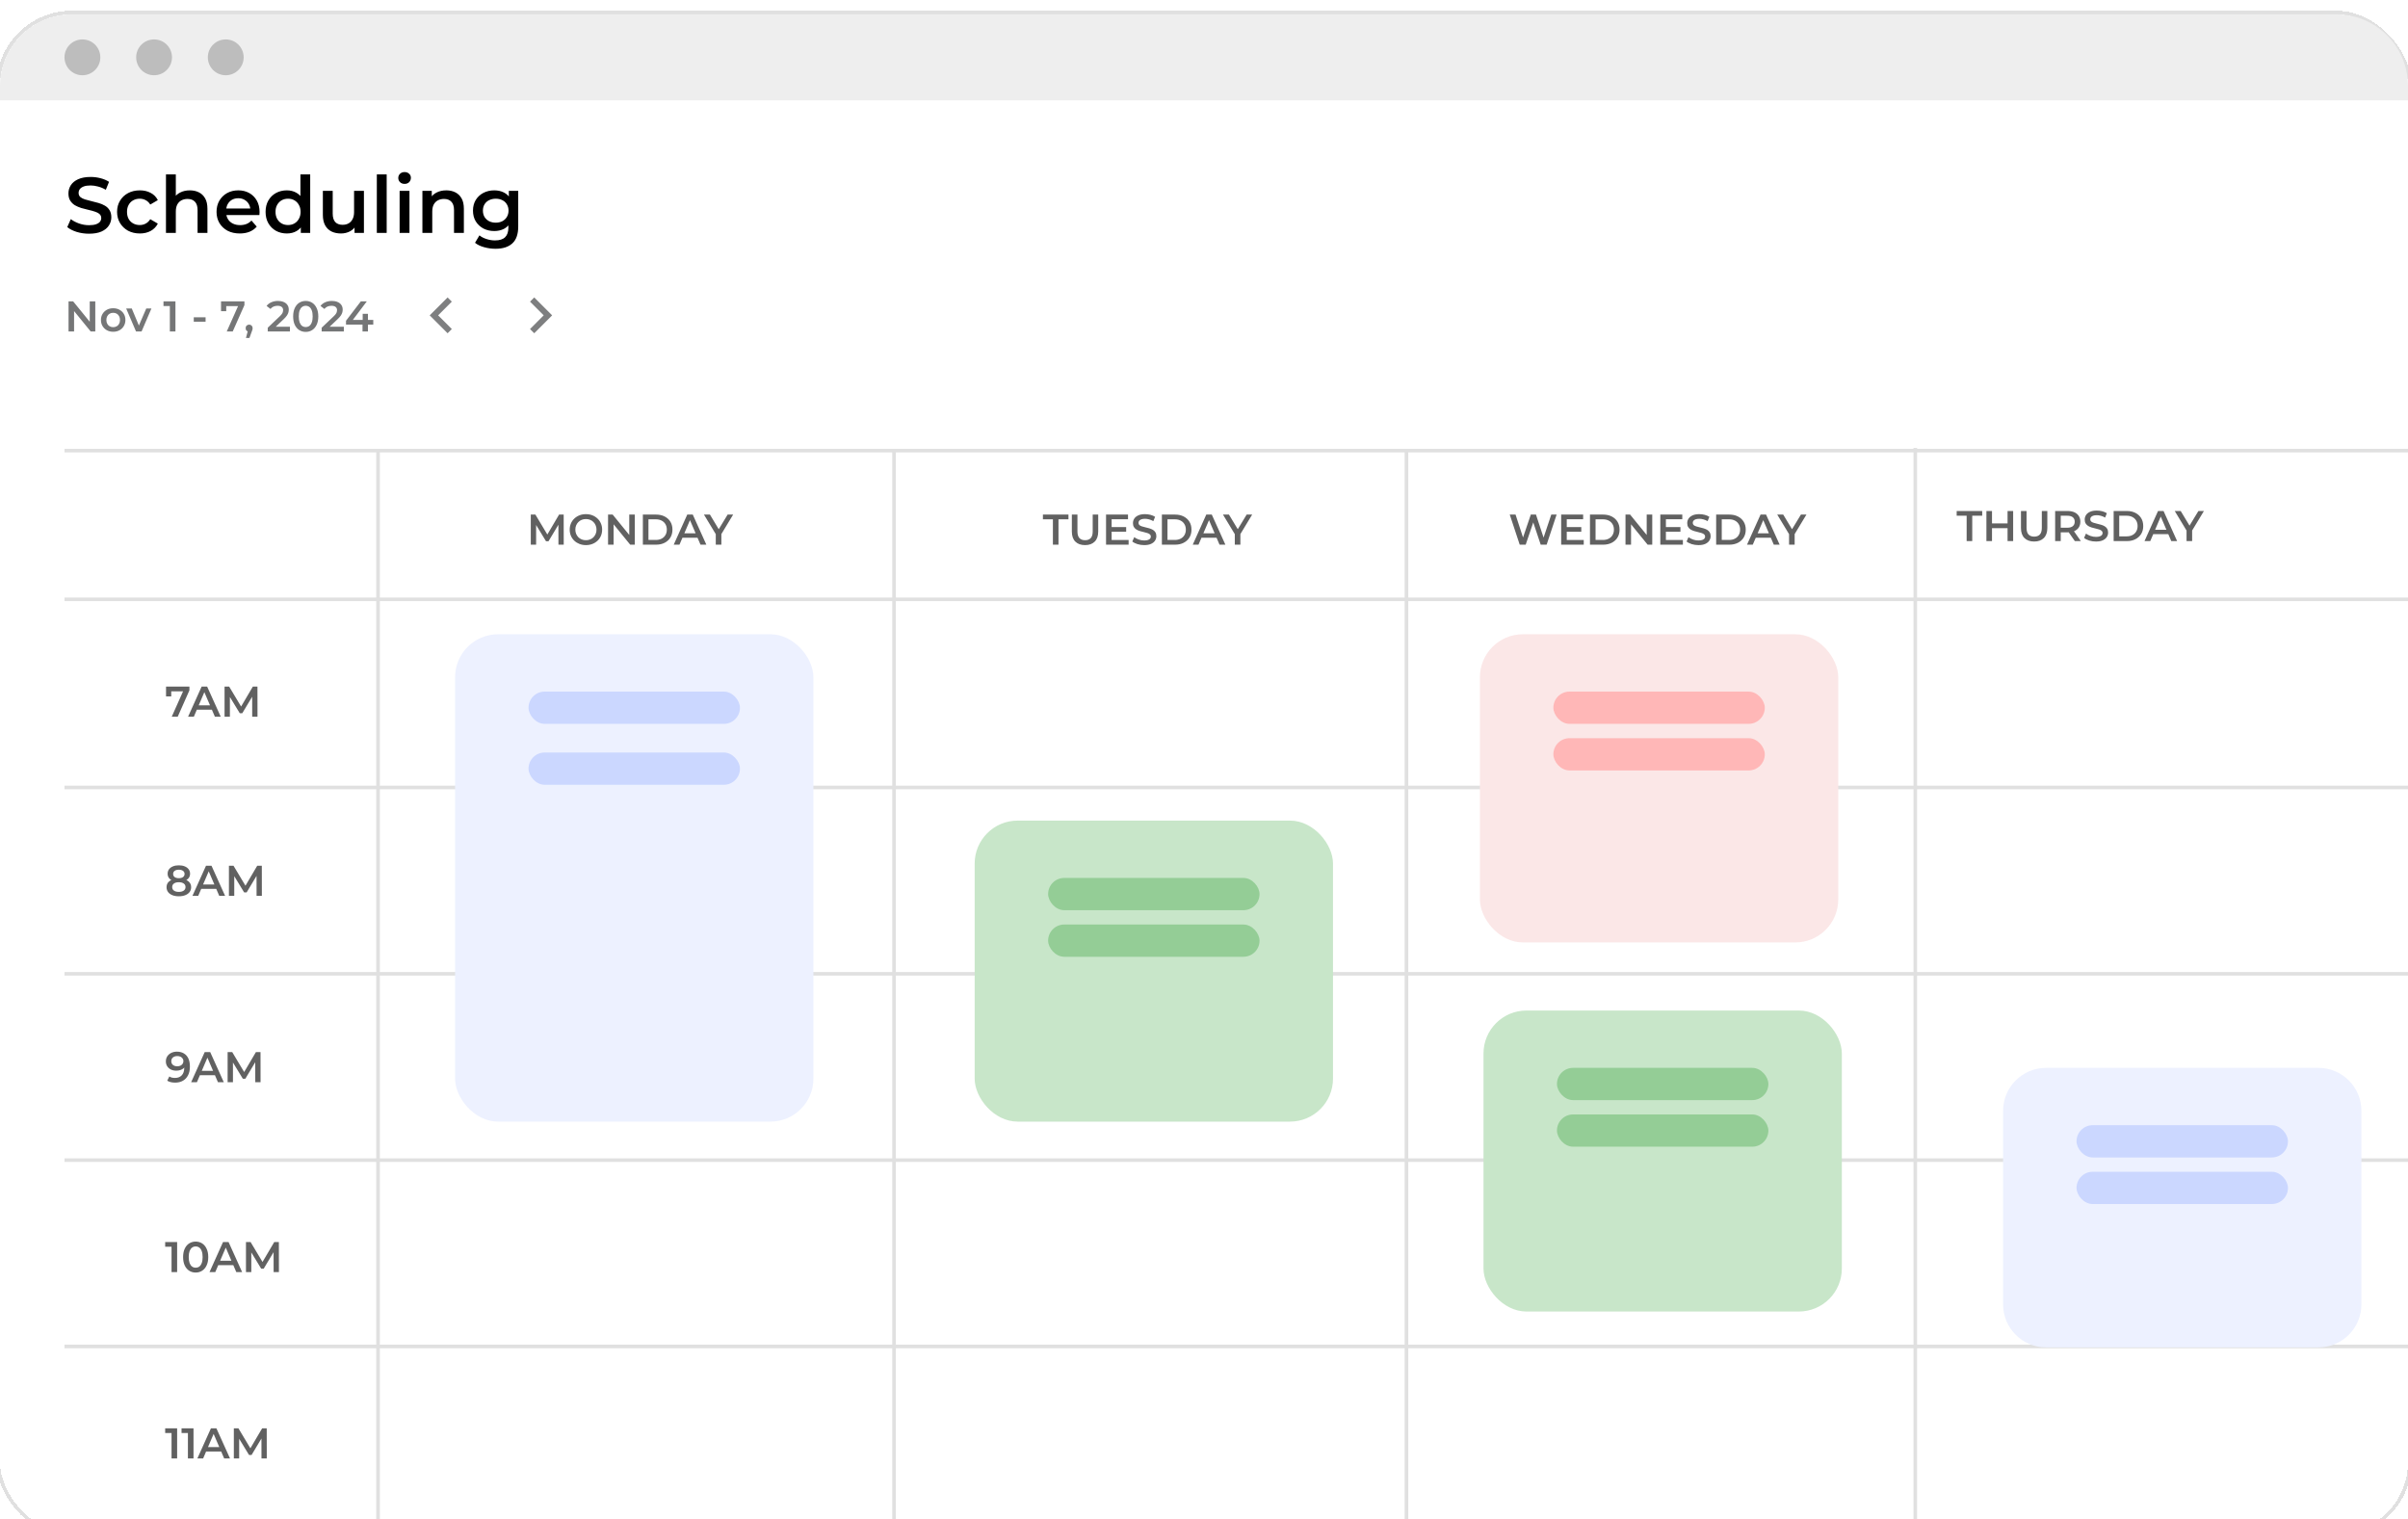 <svg width="672" height="424" viewBox="0 0 672 424" fill="none" xmlns="http://www.w3.org/2000/svg">
<g filter="url(#filter0_d_10_3567)">
<rect width="672" height="424" rx="20" fill="white" shape-rendering="crispEdges"/>
<rect x="-0.5" y="-0.5" width="673" height="425" rx="20.5" stroke="#E0E0E0" shape-rendering="crispEdges"/>
<path d="M0 20C0 8.954 8.954 0 20 0H652C663.046 0 672 8.954 672 20V24H0V20Z" fill="#EEEEEE"/>
<circle cx="23" cy="12" r="5" fill="#BDBDBD"/>
<circle cx="43" cy="12" r="5" fill="#BDBDBD"/>
<circle cx="63" cy="12" r="5" fill="#BDBDBD"/>
<path d="M24.842 61.22C23.639 61.22 22.488 61.051 21.388 60.714C20.288 60.362 19.415 59.915 18.77 59.372L19.76 57.15C20.376 57.634 21.139 58.037 22.048 58.36C22.957 58.683 23.889 58.844 24.842 58.844C25.649 58.844 26.301 58.756 26.8 58.58C27.299 58.404 27.665 58.169 27.9 57.876C28.135 57.568 28.252 57.223 28.252 56.842C28.252 56.373 28.083 55.999 27.746 55.72C27.409 55.427 26.969 55.199 26.426 55.038C25.898 54.862 25.304 54.701 24.644 54.554C23.999 54.407 23.346 54.239 22.686 54.048C22.041 53.843 21.447 53.586 20.904 53.278C20.376 52.955 19.943 52.53 19.606 52.002C19.269 51.474 19.1 50.799 19.1 49.978C19.1 49.142 19.32 48.379 19.76 47.69C20.215 46.986 20.897 46.429 21.806 46.018C22.73 45.593 23.896 45.38 25.304 45.38C26.228 45.38 27.145 45.497 28.054 45.732C28.963 45.967 29.755 46.304 30.43 46.744L29.528 48.966C28.839 48.555 28.127 48.255 27.394 48.064C26.661 47.859 25.957 47.756 25.282 47.756C24.49 47.756 23.845 47.851 23.346 48.042C22.862 48.233 22.503 48.482 22.268 48.79C22.048 49.098 21.938 49.45 21.938 49.846C21.938 50.315 22.099 50.697 22.422 50.99C22.759 51.269 23.192 51.489 23.72 51.65C24.263 51.811 24.864 51.973 25.524 52.134C26.184 52.281 26.837 52.449 27.482 52.64C28.142 52.831 28.736 53.08 29.264 53.388C29.807 53.696 30.239 54.114 30.562 54.642C30.899 55.17 31.068 55.837 31.068 56.644C31.068 57.465 30.841 58.228 30.386 58.932C29.946 59.621 29.264 60.179 28.34 60.604C27.416 61.015 26.25 61.22 24.842 61.22ZM39.03 61.154C37.798 61.154 36.698 60.897 35.73 60.384C34.777 59.856 34.029 59.137 33.486 58.228C32.943 57.319 32.672 56.285 32.672 55.126C32.672 53.953 32.943 52.919 33.486 52.024C34.029 51.115 34.777 50.403 35.73 49.89C36.698 49.377 37.798 49.12 39.03 49.12C40.174 49.12 41.179 49.355 42.044 49.824C42.924 50.279 43.591 50.953 44.046 51.848L41.934 53.08C41.582 52.523 41.149 52.112 40.636 51.848C40.137 51.584 39.595 51.452 39.008 51.452C38.333 51.452 37.725 51.599 37.182 51.892C36.639 52.185 36.214 52.611 35.906 53.168C35.598 53.711 35.444 54.363 35.444 55.126C35.444 55.889 35.598 56.549 35.906 57.106C36.214 57.649 36.639 58.067 37.182 58.36C37.725 58.653 38.333 58.8 39.008 58.8C39.595 58.8 40.137 58.668 40.636 58.404C41.149 58.14 41.582 57.729 41.934 57.172L44.046 58.404C43.591 59.284 42.924 59.966 42.044 60.45C41.179 60.919 40.174 61.154 39.03 61.154ZM52.982 49.12C53.92 49.12 54.756 49.303 55.49 49.67C56.238 50.037 56.824 50.601 57.25 51.364C57.675 52.112 57.888 53.08 57.888 54.268V61H55.138V54.62C55.138 53.579 54.888 52.801 54.39 52.288C53.906 51.775 53.224 51.518 52.344 51.518C51.698 51.518 51.126 51.65 50.628 51.914C50.129 52.178 49.74 52.574 49.462 53.102C49.198 53.615 49.066 54.268 49.066 55.06V61H46.316V44.676H49.066V52.42L48.472 51.452C48.882 50.704 49.476 50.132 50.254 49.736C51.046 49.325 51.955 49.12 52.982 49.12ZM66.92 61.154C65.614 61.154 64.47 60.897 63.488 60.384C62.52 59.856 61.764 59.137 61.222 58.228C60.694 57.319 60.43 56.285 60.43 55.126C60.43 53.953 60.686 52.919 61.2 52.024C61.728 51.115 62.446 50.403 63.356 49.89C64.28 49.377 65.328 49.12 66.502 49.12C67.646 49.12 68.665 49.369 69.56 49.868C70.454 50.367 71.158 51.071 71.672 51.98C72.185 52.889 72.442 53.96 72.442 55.192C72.442 55.309 72.434 55.441 72.42 55.588C72.42 55.735 72.412 55.874 72.398 56.006H62.608V54.18H70.946L69.868 54.752C69.882 54.077 69.743 53.483 69.45 52.97C69.156 52.457 68.753 52.053 68.24 51.76C67.741 51.467 67.162 51.32 66.502 51.32C65.827 51.32 65.233 51.467 64.72 51.76C64.221 52.053 63.825 52.464 63.532 52.992C63.253 53.505 63.114 54.114 63.114 54.818V55.258C63.114 55.962 63.275 56.585 63.598 57.128C63.92 57.671 64.375 58.089 64.962 58.382C65.548 58.675 66.223 58.822 66.986 58.822C67.646 58.822 68.24 58.719 68.768 58.514C69.296 58.309 69.765 57.986 70.176 57.546L71.65 59.24C71.122 59.856 70.454 60.333 69.648 60.67C68.856 60.993 67.946 61.154 66.92 61.154ZM80.055 61.154C78.926 61.154 77.907 60.905 76.997 60.406C76.103 59.893 75.399 59.189 74.885 58.294C74.372 57.399 74.115 56.343 74.115 55.126C74.115 53.909 74.372 52.853 74.885 51.958C75.399 51.063 76.103 50.367 76.997 49.868C77.907 49.369 78.926 49.12 80.055 49.12C81.038 49.12 81.918 49.34 82.695 49.78C83.473 50.205 84.089 50.858 84.543 51.738C84.998 52.618 85.225 53.747 85.225 55.126C85.225 56.49 85.005 57.619 84.565 58.514C84.125 59.394 83.517 60.054 82.739 60.494C81.962 60.934 81.067 61.154 80.055 61.154ZM80.385 58.8C81.045 58.8 81.632 58.653 82.145 58.36C82.673 58.067 83.091 57.641 83.399 57.084C83.722 56.527 83.883 55.874 83.883 55.126C83.883 54.363 83.722 53.711 83.399 53.168C83.091 52.611 82.673 52.185 82.145 51.892C81.632 51.599 81.045 51.452 80.385 51.452C79.725 51.452 79.131 51.599 78.603 51.892C78.09 52.185 77.672 52.611 77.349 53.168C77.041 53.711 76.887 54.363 76.887 55.126C76.887 55.874 77.041 56.527 77.349 57.084C77.672 57.641 78.09 58.067 78.603 58.36C79.131 58.653 79.725 58.8 80.385 58.8ZM83.949 61V58.228L84.059 55.104L83.839 51.98V44.676H86.567V61H83.949ZM95.159 61.154C94.162 61.154 93.281 60.971 92.519 60.604C91.756 60.223 91.162 59.651 90.737 58.888C90.311 58.111 90.099 57.135 90.099 55.962V49.252H92.849V55.588C92.849 56.644 93.084 57.436 93.553 57.964C94.037 58.477 94.719 58.734 95.599 58.734C96.244 58.734 96.802 58.602 97.271 58.338C97.755 58.074 98.129 57.678 98.393 57.15C98.671 56.622 98.811 55.969 98.811 55.192V49.252H101.561V61H98.943V57.832L99.405 58.8C99.009 59.563 98.43 60.149 97.667 60.56C96.904 60.956 96.068 61.154 95.159 61.154ZM105.161 61V44.676H107.911V61H105.161ZM111.521 61V49.252H114.271V61H111.521ZM112.907 47.316C112.393 47.316 111.968 47.155 111.631 46.832C111.308 46.509 111.147 46.121 111.147 45.666C111.147 45.197 111.308 44.808 111.631 44.5C111.968 44.177 112.393 44.016 112.907 44.016C113.42 44.016 113.838 44.17 114.161 44.478C114.498 44.771 114.667 45.145 114.667 45.6C114.667 46.084 114.505 46.495 114.183 46.832C113.86 47.155 113.435 47.316 112.907 47.316ZM124.546 49.12C125.485 49.12 126.321 49.303 127.054 49.67C127.802 50.037 128.389 50.601 128.814 51.364C129.24 52.112 129.452 53.08 129.452 54.268V61H126.702V54.62C126.702 53.579 126.453 52.801 125.954 52.288C125.47 51.775 124.788 51.518 123.908 51.518C123.263 51.518 122.691 51.65 122.192 51.914C121.694 52.178 121.305 52.574 121.026 53.102C120.762 53.615 120.63 54.268 120.63 55.06V61H117.88V49.252H120.498V52.42L120.036 51.452C120.447 50.704 121.041 50.132 121.818 49.736C122.61 49.325 123.52 49.12 124.546 49.12ZM138.286 65.422C137.201 65.422 136.138 65.275 135.096 64.982C134.07 64.703 133.226 64.293 132.566 63.75L133.798 61.682C134.312 62.107 134.957 62.445 135.734 62.694C136.526 62.958 137.326 63.09 138.132 63.09C139.423 63.09 140.369 62.789 140.97 62.188C141.572 61.601 141.872 60.714 141.872 59.526V57.436L142.092 54.774L142.004 52.112V49.252H144.622V59.218C144.622 61.345 144.08 62.907 142.994 63.904C141.909 64.916 140.34 65.422 138.286 65.422ZM137.934 60.472C136.82 60.472 135.808 60.237 134.898 59.768C134.004 59.284 133.292 58.617 132.764 57.766C132.251 56.915 131.994 55.918 131.994 54.774C131.994 53.645 132.251 52.655 132.764 51.804C133.292 50.953 134.004 50.293 134.898 49.824C135.808 49.355 136.82 49.12 137.934 49.12C138.932 49.12 139.826 49.318 140.618 49.714C141.41 50.11 142.041 50.726 142.51 51.562C142.994 52.398 143.236 53.469 143.236 54.774C143.236 56.079 142.994 57.157 142.51 58.008C142.041 58.844 141.41 59.467 140.618 59.878C139.826 60.274 138.932 60.472 137.934 60.472ZM138.352 58.14C139.042 58.14 139.658 58.001 140.2 57.722C140.743 57.429 141.161 57.033 141.454 56.534C141.762 56.021 141.916 55.434 141.916 54.774C141.916 54.114 141.762 53.535 141.454 53.036C141.161 52.523 140.743 52.134 140.2 51.87C139.658 51.591 139.042 51.452 138.352 51.452C137.663 51.452 137.04 51.591 136.482 51.87C135.94 52.134 135.514 52.523 135.206 53.036C134.913 53.535 134.766 54.114 134.766 54.774C134.766 55.434 134.913 56.021 135.206 56.534C135.514 57.033 135.94 57.429 136.482 57.722C137.04 58.001 137.663 58.14 138.352 58.14Z" fill="black"/>
<path d="M19.128 88.5V80.1H20.412L25.68 86.568H25.044V80.1H26.592V88.5H25.308L20.04 82.032H20.676V88.5H19.128ZM31.579 88.584C30.923 88.584 30.339 88.444 29.827 88.164C29.315 87.876 28.911 87.484 28.615 86.988C28.319 86.492 28.171 85.928 28.171 85.296C28.171 84.656 28.319 84.092 28.615 83.604C28.911 83.108 29.315 82.72 29.827 82.44C30.339 82.16 30.923 82.02 31.579 82.02C32.243 82.02 32.831 82.16 33.343 82.44C33.863 82.72 34.267 83.104 34.555 83.592C34.851 84.08 34.999 84.648 34.999 85.296C34.999 85.928 34.851 86.492 34.555 86.988C34.267 87.484 33.863 87.876 33.343 88.164C32.831 88.444 32.243 88.584 31.579 88.584ZM31.579 87.3C31.947 87.3 32.275 87.22 32.563 87.06C32.851 86.9 33.075 86.668 33.235 86.364C33.403 86.06 33.487 85.704 33.487 85.296C33.487 84.88 33.403 84.524 33.235 84.228C33.075 83.924 32.851 83.692 32.563 83.532C32.275 83.372 31.951 83.292 31.591 83.292C31.223 83.292 30.895 83.372 30.607 83.532C30.327 83.692 30.103 83.924 29.935 84.228C29.767 84.524 29.683 84.88 29.683 85.296C29.683 85.704 29.767 86.06 29.935 86.364C30.103 86.668 30.327 86.9 30.607 87.06C30.895 87.22 31.219 87.3 31.579 87.3ZM37.961 88.5L35.213 82.092H36.773L39.137 87.744H38.369L40.817 82.092H42.257L39.509 88.5H37.961ZM47.399 88.5V80.7L48.083 81.408H45.623V80.1H48.959V88.5H47.399ZM54.074 85.788V84.54H57.374V85.788H54.074ZM63.28 88.5L66.748 80.724L67.156 81.42H62.392L63.136 80.664V82.848H61.684V80.1H68.212V81.144L64.948 88.5H63.28ZM68.639 90.312L69.335 87.66L69.539 88.548C69.259 88.548 69.023 88.464 68.831 88.296C68.647 88.12 68.555 87.884 68.555 87.588C68.555 87.284 68.647 87.044 68.831 86.868C69.023 86.684 69.255 86.592 69.527 86.592C69.807 86.592 70.039 86.684 70.223 86.868C70.407 87.052 70.499 87.292 70.499 87.588C70.499 87.668 70.491 87.756 70.475 87.852C70.459 87.94 70.431 88.044 70.391 88.164C70.359 88.284 70.303 88.436 70.223 88.62L69.611 90.312H68.639ZM74.717 88.5V87.456L78.053 84.288C78.333 84.024 78.541 83.792 78.677 83.592C78.813 83.392 78.901 83.208 78.941 83.04C78.989 82.864 79.013 82.7 79.013 82.548C79.013 82.164 78.881 81.868 78.617 81.66C78.353 81.444 77.965 81.336 77.453 81.336C77.045 81.336 76.673 81.408 76.337 81.552C76.009 81.696 75.725 81.916 75.485 82.212L74.393 81.372C74.721 80.932 75.161 80.592 75.713 80.352C76.273 80.104 76.897 79.98 77.585 79.98C78.193 79.98 78.721 80.08 79.169 80.28C79.625 80.472 79.973 80.748 80.213 81.108C80.461 81.468 80.585 81.896 80.585 82.392C80.585 82.664 80.549 82.936 80.477 83.208C80.405 83.472 80.269 83.752 80.069 84.048C79.869 84.344 79.577 84.676 79.193 85.044L76.325 87.768L76.001 87.18H80.909V88.5H74.717ZM85.313 88.62C84.649 88.62 84.049 88.452 83.513 88.116C82.985 87.78 82.569 87.292 82.265 86.652C81.961 86.004 81.809 85.22 81.809 84.3C81.809 83.38 81.961 82.6 82.265 81.96C82.569 81.312 82.985 80.82 83.513 80.484C84.049 80.148 84.649 79.98 85.313 79.98C85.985 79.98 86.585 80.148 87.113 80.484C87.641 80.82 88.057 81.312 88.361 81.96C88.673 82.6 88.829 83.38 88.829 84.3C88.829 85.22 88.673 86.004 88.361 86.652C88.057 87.292 87.641 87.78 87.113 88.116C86.585 88.452 85.985 88.62 85.313 88.62ZM85.313 87.264C85.705 87.264 86.045 87.16 86.333 86.952C86.621 86.736 86.845 86.408 87.005 85.968C87.173 85.528 87.257 84.972 87.257 84.3C87.257 83.62 87.173 83.064 87.005 82.632C86.845 82.192 86.621 81.868 86.333 81.66C86.045 81.444 85.705 81.336 85.313 81.336C84.937 81.336 84.601 81.444 84.305 81.66C84.017 81.868 83.789 82.192 83.621 82.632C83.461 83.064 83.381 83.62 83.381 84.3C83.381 84.972 83.461 85.528 83.621 85.968C83.789 86.408 84.017 86.736 84.305 86.952C84.601 87.16 84.937 87.264 85.313 87.264ZM89.764 88.5V87.456L93.1 84.288C93.38 84.024 93.588 83.792 93.724 83.592C93.86 83.392 93.948 83.208 93.988 83.04C94.036 82.864 94.06 82.7 94.06 82.548C94.06 82.164 93.928 81.868 93.664 81.66C93.4 81.444 93.012 81.336 92.5 81.336C92.092 81.336 91.72 81.408 91.384 81.552C91.056 81.696 90.772 81.916 90.532 82.212L89.44 81.372C89.768 80.932 90.208 80.592 90.76 80.352C91.32 80.104 91.944 79.98 92.632 79.98C93.24 79.98 93.768 80.08 94.216 80.28C94.672 80.472 95.02 80.748 95.26 81.108C95.508 81.468 95.632 81.896 95.632 82.392C95.632 82.664 95.596 82.936 95.524 83.208C95.452 83.472 95.316 83.752 95.116 84.048C94.916 84.344 94.624 84.676 94.24 85.044L91.372 87.768L91.048 87.18H95.956V88.5H89.764ZM96.56 86.592V85.512L100.7 80.1H102.368L98.288 85.512L97.508 85.272H104.168V86.592H96.56ZM101.168 88.5V86.592L101.216 85.272V83.58H102.68V88.5H101.168Z" fill="#191C1D" fill-opacity="0.6"/>
<path d="M124.912 89L126.087 87.825L122.271 84L126.087 80.175L124.912 79L119.912 84L124.912 89Z" fill="#191C1D" fill-opacity="0.56"/>
<path d="M149.088 79L147.913 80.175L151.729 84L147.913 87.825L149.088 89L154.088 84L149.088 79Z" fill="#191C1D" fill-opacity="0.56"/>
<line x1="105.5" y1="122" x2="105.5" y2="456" stroke="#E0E0E0"/>
<line x1="249.5" y1="122" x2="249.5" y2="456" stroke="#E0E0E0"/>
<line x1="392.5" y1="122" x2="392.5" y2="456" stroke="#E0E0E0"/>
<line x1="534.5" y1="121" x2="534.5" y2="455" stroke="#E0E0E0"/>
<path d="M18 121.75L675 121.75" stroke="#E0E0E0"/>
<line x1="18" y1="163.25" x2="674" y2="163.25" stroke="#E0E0E0"/>
<path d="M18 215.75H674" stroke="#E0E0E0"/>
<path d="M18 267.75H674" stroke="#E0E0E0"/>
<path d="M18 319.75H674" stroke="#E0E0E0"/>
<path d="M18 371.75H674" stroke="#E0E0E0"/>
<path d="M148.128 148V139.6H149.412L153.084 145.732H152.412L156.024 139.6H157.308L157.32 148H155.844L155.832 141.916H156.144L153.072 147.04H152.376L149.256 141.916H149.616V148H148.128ZM163.525 148.12C162.869 148.12 162.265 148.012 161.713 147.796C161.161 147.58 160.681 147.28 160.273 146.896C159.865 146.504 159.549 146.048 159.325 145.528C159.101 145 158.989 144.424 158.989 143.8C158.989 143.176 159.101 142.604 159.325 142.084C159.549 141.556 159.865 141.1 160.273 140.716C160.681 140.324 161.161 140.02 161.713 139.804C162.265 139.588 162.865 139.48 163.513 139.48C164.169 139.48 164.769 139.588 165.313 139.804C165.865 140.02 166.345 140.324 166.753 140.716C167.161 141.1 167.477 141.556 167.701 142.084C167.925 142.604 168.037 143.176 168.037 143.8C168.037 144.424 167.925 145 167.701 145.528C167.477 146.056 167.161 146.512 166.753 146.896C166.345 147.28 165.865 147.58 165.313 147.796C164.769 148.012 164.173 148.12 163.525 148.12ZM163.513 146.752C163.937 146.752 164.329 146.68 164.689 146.536C165.049 146.392 165.361 146.188 165.625 145.924C165.889 145.652 166.093 145.34 166.237 144.988C166.389 144.628 166.465 144.232 166.465 143.8C166.465 143.368 166.389 142.976 166.237 142.624C166.093 142.264 165.889 141.952 165.625 141.688C165.361 141.416 165.049 141.208 164.689 141.064C164.329 140.92 163.937 140.848 163.513 140.848C163.089 140.848 162.697 140.92 162.337 141.064C161.985 141.208 161.673 141.416 161.401 141.688C161.137 141.952 160.929 142.264 160.777 142.624C160.633 142.976 160.561 143.368 160.561 143.8C160.561 144.224 160.633 144.616 160.777 144.976C160.929 145.336 161.137 145.652 161.401 145.924C161.665 146.188 161.977 146.392 162.337 146.536C162.697 146.68 163.089 146.752 163.513 146.752ZM169.691 148V139.6H170.975L176.243 146.068H175.607V139.6H177.155V148H175.871L170.603 141.532H171.239V148H169.691ZM179.405 148V139.6H183.077C183.989 139.6 184.789 139.776 185.477 140.128C186.165 140.48 186.701 140.968 187.085 141.592C187.469 142.216 187.661 142.952 187.661 143.8C187.661 144.64 187.469 145.376 187.085 146.008C186.701 146.632 186.165 147.12 185.477 147.472C184.789 147.824 183.989 148 183.077 148H179.405ZM180.965 146.68H183.005C183.637 146.68 184.181 146.56 184.637 146.32C185.101 146.08 185.457 145.744 185.705 145.312C185.961 144.88 186.089 144.376 186.089 143.8C186.089 143.216 185.961 142.712 185.705 142.288C185.457 141.856 185.101 141.52 184.637 141.28C184.181 141.04 183.637 140.92 183.005 140.92H180.965V146.68ZM188.014 148L191.794 139.6H193.33L197.122 148H195.49L192.238 140.428H192.862L189.622 148H188.014ZM189.754 146.056L190.174 144.832H194.71L195.13 146.056H189.754ZM199.751 148V144.676L200.099 145.636L196.451 139.6H198.119L201.047 144.46H200.111L203.063 139.6H204.599L200.951 145.636L201.311 144.676V148H199.751Z" fill="#616161"/>
<path d="M47.932 196L51.4 188.224L51.808 188.92H47.044L47.788 188.164V190.348H46.336V187.6H52.864V188.644L49.6 196H47.932ZM52.491 196L56.271 187.6H57.807L61.599 196H59.967L56.715 188.428H57.339L54.099 196H52.491ZM54.231 194.056L54.651 192.832H59.187L59.607 194.056H54.231ZM62.667 196V187.6H63.951L67.623 193.732H66.951L70.563 187.6H71.847L71.859 196H70.383L70.371 189.916H70.683L67.611 195.04H66.915L63.795 189.916H64.155V196H62.667Z" fill="#616161"/>
<path d="M49.9 246.12C49.204 246.12 48.6 246.016 48.088 245.808C47.576 245.6 47.18 245.308 46.9 244.932C46.62 244.548 46.48 244.1 46.48 243.588C46.48 243.076 46.616 242.644 46.888 242.292C47.16 241.94 47.552 241.672 48.064 241.488C48.576 241.304 49.188 241.212 49.9 241.212C50.612 241.212 51.224 241.304 51.736 241.488C52.256 241.672 52.652 241.944 52.924 242.304C53.204 242.656 53.344 243.084 53.344 243.588C53.344 244.1 53.2 244.548 52.912 244.932C52.632 245.308 52.232 245.6 51.712 245.808C51.2 246.016 50.596 246.12 49.9 246.12ZM49.9 244.896C50.476 244.896 50.932 244.776 51.268 244.536C51.604 244.296 51.772 243.964 51.772 243.54C51.772 243.124 51.604 242.796 51.268 242.556C50.932 242.316 50.476 242.196 49.9 242.196C49.324 242.196 48.872 242.316 48.544 242.556C48.216 242.796 48.052 243.124 48.052 243.54C48.052 243.964 48.216 244.296 48.544 244.536C48.872 244.776 49.324 244.896 49.9 244.896ZM49.9 242.028C49.252 242.028 48.696 241.944 48.232 241.776C47.768 241.6 47.408 241.348 47.152 241.02C46.904 240.684 46.78 240.284 46.78 239.82C46.78 239.34 46.908 238.928 47.164 238.584C47.428 238.232 47.796 237.96 48.268 237.768C48.74 237.576 49.284 237.48 49.9 237.48C50.524 237.48 51.072 237.576 51.544 237.768C52.016 237.96 52.384 238.232 52.648 238.584C52.912 238.928 53.044 239.34 53.044 239.82C53.044 240.284 52.916 240.684 52.66 241.02C52.412 241.348 52.052 241.6 51.58 241.776C51.108 241.944 50.548 242.028 49.9 242.028ZM49.9 241.068C50.396 241.068 50.788 240.964 51.076 240.756C51.364 240.54 51.508 240.252 51.508 239.892C51.508 239.516 51.36 239.224 51.064 239.016C50.768 238.808 50.38 238.704 49.9 238.704C49.42 238.704 49.036 238.808 48.748 239.016C48.46 239.224 48.316 239.516 48.316 239.892C48.316 240.252 48.456 240.54 48.736 240.756C49.024 240.964 49.412 241.068 49.9 241.068ZM53.709 246L57.489 237.6H59.026L62.818 246H61.185L57.934 238.428H58.557L55.318 246H53.709ZM55.45 244.056L55.87 242.832H60.406L60.825 244.056H55.45ZM63.886 246V237.6H65.17L68.842 243.732H68.17L71.782 237.6H73.066L73.078 246H71.602L71.59 239.916H71.902L68.83 245.04H68.134L65.014 239.916H65.374V246H63.886Z" fill="#616161"/>
<path d="M49.36 289.48C50.128 289.48 50.78 289.644 51.316 289.972C51.86 290.292 52.276 290.76 52.564 291.376C52.852 291.992 52.996 292.752 52.996 293.656C52.996 294.616 52.82 295.428 52.468 296.092C52.124 296.756 51.644 297.26 51.028 297.604C50.412 297.948 49.696 298.12 48.88 298.12C48.456 298.12 48.052 298.076 47.668 297.988C47.284 297.9 46.952 297.764 46.672 297.58L47.248 296.404C47.48 296.556 47.732 296.664 48.004 296.728C48.276 296.784 48.556 296.812 48.844 296.812C49.636 296.812 50.264 296.568 50.728 296.08C51.192 295.592 51.424 294.872 51.424 293.92C51.424 293.768 51.42 293.592 51.412 293.392C51.404 293.184 51.376 292.976 51.328 292.768L51.808 293.296C51.672 293.624 51.476 293.9 51.22 294.124C50.964 294.34 50.664 294.504 50.32 294.616C49.976 294.728 49.596 294.784 49.18 294.784C48.636 294.784 48.144 294.68 47.704 294.472C47.272 294.256 46.928 293.956 46.672 293.572C46.416 293.18 46.288 292.724 46.288 292.204C46.288 291.644 46.424 291.164 46.696 290.764C46.968 290.356 47.336 290.04 47.8 289.816C48.272 289.592 48.792 289.48 49.36 289.48ZM49.444 290.704C49.124 290.704 48.84 290.764 48.592 290.884C48.344 290.996 48.148 291.16 48.004 291.376C47.868 291.584 47.8 291.836 47.8 292.132C47.8 292.572 47.952 292.92 48.256 293.176C48.56 293.432 48.968 293.56 49.48 293.56C49.816 293.56 50.112 293.5 50.368 293.38C50.624 293.252 50.824 293.08 50.968 292.864C51.112 292.64 51.184 292.392 51.184 292.12C51.184 291.856 51.116 291.62 50.98 291.412C50.844 291.196 50.648 291.024 50.392 290.896C50.136 290.768 49.82 290.704 49.444 290.704ZM53.346 298L57.126 289.6H58.662L62.454 298H60.822L57.57 290.428H58.194L54.954 298H53.346ZM55.086 296.056L55.506 294.832H60.042L60.462 296.056H55.086ZM63.523 298V289.6H64.806L68.478 295.732H67.806L71.418 289.6H72.703L72.715 298H71.239L71.227 291.916H71.538L68.466 297.04H67.77L64.65 291.916H65.01V298H63.523Z" fill="#616161"/>
<path d="M47.872 351V343.2L48.556 343.908H46.096V342.6H49.432V351H47.872ZM54.602 351.12C53.938 351.12 53.338 350.952 52.802 350.616C52.274 350.28 51.858 349.792 51.554 349.152C51.25 348.504 51.098 347.72 51.098 346.8C51.098 345.88 51.25 345.1 51.554 344.46C51.858 343.812 52.274 343.32 52.802 342.984C53.338 342.648 53.938 342.48 54.602 342.48C55.274 342.48 55.874 342.648 56.402 342.984C56.93 343.32 57.346 343.812 57.65 344.46C57.962 345.1 58.118 345.88 58.118 346.8C58.118 347.72 57.962 348.504 57.65 349.152C57.346 349.792 56.93 350.28 56.402 350.616C55.874 350.952 55.274 351.12 54.602 351.12ZM54.602 349.764C54.994 349.764 55.334 349.66 55.622 349.452C55.91 349.236 56.134 348.908 56.294 348.468C56.462 348.028 56.546 347.472 56.546 346.8C56.546 346.12 56.462 345.564 56.294 345.132C56.134 344.692 55.91 344.368 55.622 344.16C55.334 343.944 54.994 343.836 54.602 343.836C54.226 343.836 53.89 343.944 53.594 344.16C53.306 344.368 53.078 344.692 52.91 345.132C52.75 345.564 52.67 346.12 52.67 346.8C52.67 347.472 52.75 348.028 52.91 348.468C53.078 348.908 53.306 349.236 53.594 349.452C53.89 349.66 54.226 349.764 54.602 349.764ZM58.467 351L62.247 342.6H63.783L67.575 351H65.943L62.691 343.428H63.315L60.075 351H58.467ZM60.207 349.056L60.627 347.832H65.163L65.583 349.056H60.207ZM68.644 351V342.6H69.928L73.6 348.732H72.928L76.54 342.6H77.824L77.836 351H76.36L76.348 344.916H76.66L73.588 350.04H72.892L69.772 344.916H70.132V351H68.644Z" fill="#616161"/>
<path d="M47.872 403V395.2L48.556 395.908H46.096V394.6H49.432V403H47.872ZM52.442 403V395.2L53.126 395.908H50.666V394.6H54.002V403H52.442ZM55.081 403L58.861 394.6H60.397L64.189 403H62.557L59.305 395.428H59.929L56.689 403H55.081ZM56.821 401.056L57.241 399.832H61.777L62.197 401.056H56.821ZM65.257 403V394.6H66.541L70.213 400.732H69.541L73.153 394.6H74.437L74.449 403H72.973L72.961 396.916H73.273L70.201 402.04H69.505L66.385 396.916H66.745V403H65.257Z" fill="#616161"/>
<path d="M293.832 148V140.92H291.048V139.6H298.176V140.92H295.392V148H293.832ZM302.806 148.12C301.654 148.12 300.75 147.796 300.094 147.148C299.446 146.5 299.122 145.564 299.122 144.34V139.6H300.682V144.28C300.682 145.144 300.866 145.772 301.234 146.164C301.61 146.556 302.138 146.752 302.818 146.752C303.498 146.752 304.022 146.556 304.39 146.164C304.758 145.772 304.942 145.144 304.942 144.28V139.6H306.478V144.34C306.478 145.564 306.15 146.5 305.494 147.148C304.846 147.796 303.95 148.12 302.806 148.12ZM310.103 143.092H314.279V144.376H310.103V143.092ZM310.223 146.692H314.963V148H308.663V139.6H314.795V140.908H310.223V146.692ZM319.306 148.12C318.65 148.12 318.022 148.028 317.422 147.844C316.822 147.652 316.346 147.408 315.994 147.112L316.534 145.9C316.87 146.164 317.286 146.384 317.782 146.56C318.278 146.736 318.786 146.824 319.306 146.824C319.746 146.824 320.102 146.776 320.374 146.68C320.646 146.584 320.846 146.456 320.974 146.296C321.102 146.128 321.166 145.94 321.166 145.732C321.166 145.476 321.074 145.272 320.89 145.12C320.706 144.96 320.466 144.836 320.17 144.748C319.882 144.652 319.558 144.564 319.198 144.484C318.846 144.404 318.49 144.312 318.13 144.208C317.778 144.096 317.454 143.956 317.158 143.788C316.87 143.612 316.634 143.38 316.45 143.092C316.266 142.804 316.174 142.436 316.174 141.988C316.174 141.532 316.294 141.116 316.534 140.74C316.782 140.356 317.154 140.052 317.65 139.828C318.154 139.596 318.79 139.48 319.558 139.48C320.062 139.48 320.562 139.544 321.058 139.672C321.554 139.8 321.986 139.984 322.354 140.224L321.862 141.436C321.486 141.212 321.098 141.048 320.698 140.944C320.298 140.832 319.914 140.776 319.546 140.776C319.114 140.776 318.762 140.828 318.49 140.932C318.226 141.036 318.03 141.172 317.902 141.34C317.782 141.508 317.722 141.7 317.722 141.916C317.722 142.172 317.81 142.38 317.986 142.54C318.17 142.692 318.406 142.812 318.694 142.9C318.99 142.988 319.318 143.076 319.678 143.164C320.038 143.244 320.394 143.336 320.746 143.44C321.106 143.544 321.43 143.68 321.718 143.848C322.014 144.016 322.25 144.244 322.426 144.532C322.61 144.82 322.702 145.184 322.702 145.624C322.702 146.072 322.578 146.488 322.33 146.872C322.09 147.248 321.718 147.552 321.214 147.784C320.71 148.008 320.074 148.12 319.306 148.12ZM324.249 148V139.6H327.921C328.833 139.6 329.633 139.776 330.321 140.128C331.009 140.48 331.545 140.968 331.929 141.592C332.313 142.216 332.505 142.952 332.505 143.8C332.505 144.64 332.313 145.376 331.929 146.008C331.545 146.632 331.009 147.12 330.321 147.472C329.633 147.824 328.833 148 327.921 148H324.249ZM325.809 146.68H327.849C328.481 146.68 329.025 146.56 329.481 146.32C329.945 146.08 330.301 145.744 330.549 145.312C330.805 144.88 330.933 144.376 330.933 143.8C330.933 143.216 330.805 142.712 330.549 142.288C330.301 141.856 329.945 141.52 329.481 141.28C329.025 141.04 328.481 140.92 327.849 140.92H325.809V146.68ZM332.858 148L336.638 139.6H338.174L341.966 148H340.334L337.082 140.428H337.706L334.466 148H332.858ZM334.598 146.056L335.018 144.832H339.554L339.974 146.056H334.598ZM344.594 148V144.676L344.942 145.636L341.294 139.6H342.962L345.89 144.46H344.954L347.906 139.6H349.442L345.794 145.636L346.154 144.676V148H344.594Z" fill="#616161"/>
<path d="M424.108 148L421.324 139.6H422.944L425.428 147.196H424.624L427.204 139.6H428.644L431.152 147.196H430.372L432.916 139.6H434.404L431.62 148H429.964L427.672 141.148H428.104L425.776 148H424.108ZM437.115 143.092H441.291V144.376H437.115V143.092ZM437.235 146.692H441.975V148H435.675V139.6H441.807V140.908H437.235V146.692ZM443.714 148V139.6H447.386C448.298 139.6 449.098 139.776 449.786 140.128C450.474 140.48 451.01 140.968 451.394 141.592C451.778 142.216 451.97 142.952 451.97 143.8C451.97 144.64 451.778 145.376 451.394 146.008C451.01 146.632 450.474 147.12 449.786 147.472C449.098 147.824 448.298 148 447.386 148H443.714ZM445.274 146.68H447.314C447.946 146.68 448.49 146.56 448.946 146.32C449.41 146.08 449.766 145.744 450.014 145.312C450.27 144.88 450.398 144.376 450.398 143.8C450.398 143.216 450.27 142.712 450.014 142.288C449.766 141.856 449.41 141.52 448.946 141.28C448.49 141.04 447.946 140.92 447.314 140.92H445.274V146.68ZM453.628 148V139.6H454.912L460.18 146.068H459.544V139.6H461.092V148H459.808L454.54 141.532H455.176V148H453.628ZM464.783 143.092H468.959V144.376H464.783V143.092ZM464.903 146.692H469.643V148H463.343V139.6H469.475V140.908H464.903V146.692ZM473.986 148.12C473.33 148.12 472.702 148.028 472.102 147.844C471.502 147.652 471.026 147.408 470.674 147.112L471.214 145.9C471.55 146.164 471.966 146.384 472.462 146.56C472.958 146.736 473.466 146.824 473.986 146.824C474.426 146.824 474.782 146.776 475.054 146.68C475.326 146.584 475.526 146.456 475.654 146.296C475.782 146.128 475.846 145.94 475.846 145.732C475.846 145.476 475.754 145.272 475.57 145.12C475.386 144.96 475.146 144.836 474.85 144.748C474.562 144.652 474.238 144.564 473.878 144.484C473.526 144.404 473.17 144.312 472.81 144.208C472.458 144.096 472.134 143.956 471.838 143.788C471.55 143.612 471.314 143.38 471.13 143.092C470.946 142.804 470.854 142.436 470.854 141.988C470.854 141.532 470.974 141.116 471.214 140.74C471.462 140.356 471.834 140.052 472.33 139.828C472.834 139.596 473.47 139.48 474.238 139.48C474.742 139.48 475.242 139.544 475.738 139.672C476.234 139.8 476.666 139.984 477.034 140.224L476.542 141.436C476.166 141.212 475.778 141.048 475.378 140.944C474.978 140.832 474.594 140.776 474.226 140.776C473.794 140.776 473.442 140.828 473.17 140.932C472.906 141.036 472.71 141.172 472.582 141.34C472.462 141.508 472.402 141.7 472.402 141.916C472.402 142.172 472.49 142.38 472.666 142.54C472.85 142.692 473.086 142.812 473.374 142.9C473.67 142.988 473.998 143.076 474.358 143.164C474.718 143.244 475.074 143.336 475.426 143.44C475.786 143.544 476.11 143.68 476.398 143.848C476.694 144.016 476.93 144.244 477.106 144.532C477.29 144.82 477.382 145.184 477.382 145.624C477.382 146.072 477.258 146.488 477.01 146.872C476.77 147.248 476.398 147.552 475.894 147.784C475.39 148.008 474.754 148.12 473.986 148.12ZM478.929 148V139.6H482.601C483.513 139.6 484.313 139.776 485.001 140.128C485.689 140.48 486.225 140.968 486.609 141.592C486.993 142.216 487.185 142.952 487.185 143.8C487.185 144.64 486.993 145.376 486.609 146.008C486.225 146.632 485.689 147.12 485.001 147.472C484.313 147.824 483.513 148 482.601 148H478.929ZM480.489 146.68H482.529C483.161 146.68 483.705 146.56 484.161 146.32C484.625 146.08 484.981 145.744 485.229 145.312C485.485 144.88 485.613 144.376 485.613 143.8C485.613 143.216 485.485 142.712 485.229 142.288C484.981 141.856 484.625 141.52 484.161 141.28C483.705 141.04 483.161 140.92 482.529 140.92H480.489V146.68ZM487.538 148L491.318 139.6H492.854L496.646 148H495.014L491.762 140.428H492.386L489.146 148H487.538ZM489.278 146.056L489.698 144.832H494.234L494.654 146.056H489.278ZM499.274 148V144.676L499.622 145.636L495.974 139.6H497.642L500.57 144.46H499.634L502.586 139.6H504.122L500.474 145.636L500.834 144.676V148H499.274Z" fill="#616161"/>
<path d="M548.832 147V139.92H546.048V138.6H553.176V139.92H550.392V147H548.832ZM560.251 138.6H561.811V147H560.251V138.6ZM555.907 147H554.347V138.6H555.907V147ZM560.371 143.4H555.775V142.068H560.371V143.4ZM567.674 147.12C566.522 147.12 565.618 146.796 564.962 146.148C564.314 145.5 563.99 144.564 563.99 143.34V138.6H565.55V143.28C565.55 144.144 565.734 144.772 566.102 145.164C566.478 145.556 567.006 145.752 567.686 145.752C568.366 145.752 568.89 145.556 569.258 145.164C569.626 144.772 569.81 144.144 569.81 143.28V138.6H571.346V143.34C571.346 144.564 571.018 145.5 570.362 146.148C569.714 146.796 568.818 147.12 567.674 147.12ZM573.53 147V138.6H576.986C577.73 138.6 578.366 138.72 578.894 138.96C579.43 139.2 579.842 139.544 580.13 139.992C580.418 140.44 580.562 140.972 580.562 141.588C580.562 142.204 580.418 142.736 580.13 143.184C579.842 143.624 579.43 143.964 578.894 144.204C578.366 144.436 577.73 144.552 576.986 144.552H574.394L575.09 143.844V147H573.53ZM579.026 147L576.902 143.952H578.57L580.706 147H579.026ZM575.09 144.012L574.394 143.268H576.914C577.602 143.268 578.118 143.12 578.462 142.824C578.814 142.528 578.99 142.116 578.99 141.588C578.99 141.052 578.814 140.64 578.462 140.352C578.118 140.064 577.602 139.92 576.914 139.92H574.394L575.09 139.152V144.012ZM584.912 147.12C584.256 147.12 583.628 147.028 583.028 146.844C582.428 146.652 581.952 146.408 581.6 146.112L582.14 144.9C582.476 145.164 582.892 145.384 583.388 145.56C583.884 145.736 584.392 145.824 584.912 145.824C585.352 145.824 585.708 145.776 585.98 145.68C586.252 145.584 586.452 145.456 586.58 145.296C586.708 145.128 586.772 144.94 586.772 144.732C586.772 144.476 586.68 144.272 586.496 144.12C586.312 143.96 586.072 143.836 585.776 143.748C585.488 143.652 585.164 143.564 584.804 143.484C584.452 143.404 584.096 143.312 583.736 143.208C583.384 143.096 583.06 142.956 582.764 142.788C582.476 142.612 582.24 142.38 582.056 142.092C581.872 141.804 581.78 141.436 581.78 140.988C581.78 140.532 581.9 140.116 582.14 139.74C582.388 139.356 582.76 139.052 583.256 138.828C583.76 138.596 584.396 138.48 585.164 138.48C585.668 138.48 586.168 138.544 586.664 138.672C587.16 138.8 587.592 138.984 587.96 139.224L587.468 140.436C587.092 140.212 586.704 140.048 586.304 139.944C585.904 139.832 585.52 139.776 585.152 139.776C584.72 139.776 584.368 139.828 584.096 139.932C583.832 140.036 583.636 140.172 583.508 140.34C583.388 140.508 583.328 140.7 583.328 140.916C583.328 141.172 583.416 141.38 583.592 141.54C583.776 141.692 584.012 141.812 584.3 141.9C584.596 141.988 584.924 142.076 585.284 142.164C585.644 142.244 586 142.336 586.352 142.44C586.712 142.544 587.036 142.68 587.324 142.848C587.62 143.016 587.856 143.244 588.032 143.532C588.216 143.82 588.308 144.184 588.308 144.624C588.308 145.072 588.184 145.488 587.936 145.872C587.696 146.248 587.324 146.552 586.82 146.784C586.316 147.008 585.68 147.12 584.912 147.12ZM589.855 147V138.6H593.527C594.439 138.6 595.239 138.776 595.927 139.128C596.615 139.48 597.151 139.968 597.535 140.592C597.919 141.216 598.111 141.952 598.111 142.8C598.111 143.64 597.919 144.376 597.535 145.008C597.151 145.632 596.615 146.12 595.927 146.472C595.239 146.824 594.439 147 593.527 147H589.855ZM591.415 145.68H593.455C594.087 145.68 594.631 145.56 595.087 145.32C595.551 145.08 595.907 144.744 596.155 144.312C596.411 143.88 596.539 143.376 596.539 142.8C596.539 142.216 596.411 141.712 596.155 141.288C595.907 140.856 595.551 140.52 595.087 140.28C594.631 140.04 594.087 139.92 593.455 139.92H591.415V145.68ZM598.463 147L602.243 138.6H603.779L607.571 147H605.939L602.687 139.428H603.311L600.071 147H598.463ZM600.203 145.056L600.623 143.832H605.159L605.579 145.056H600.203ZM610.2 147V143.676L610.548 144.636L606.9 138.6H608.568L611.496 143.46H610.56L613.512 138.6H615.048L611.4 144.636L611.76 143.676V147H610.2Z" fill="#616161"/>
<rect x="127" y="173" width="100" height="136" rx="12" fill="#EDF1FF"/>
<rect x="147.5" y="189" width="59" height="9" rx="4.5" fill="#CBD7FF"/>
<rect x="147.5" y="206" width="59" height="9" rx="4.5" fill="#CBD7FF"/>
<rect x="272" y="225" width="100" height="84" rx="12" fill="#C8E6C9"/>
<rect x="292.5" y="241" width="59" height="9" rx="4.5" fill="#94CD96"/>
<rect x="292.5" y="254" width="59" height="9" rx="4.5" fill="#94CD96"/>
<rect x="414" y="278" width="100" height="84" rx="12" fill="#C8E6C9"/>
<rect x="434.5" y="294" width="59" height="9" rx="4.5" fill="#94CD96"/>
<rect x="434.5" y="307" width="59" height="9" rx="4.5" fill="#94CD96"/>
<rect x="413" y="173" width="100" height="86" rx="12" fill="#FBE7E7"/>
<rect x="433.5" y="189" width="59" height="9" rx="4.5" fill="#FFB7B7"/>
<rect x="433.5" y="202" width="59" height="9" rx="4.5" fill="#FFB7B7"/>
<path d="M559 306C559 299.373 564.373 294 571 294H647C653.627 294 659 299.373 659 306V360C659 366.627 653.627 372 647 372H571C564.373 372 559 366.627 559 360V306Z" fill="#EDF1FF"/>
<rect x="579.5" y="310" width="59" height="9" rx="4.5" fill="#CBD7FF"/>
<rect x="579.5" y="323" width="59" height="9" rx="4.5" fill="#CBD7FF"/>
</g>
<defs>
<filter id="filter0_d_10_3567" x="-21" y="-17" width="716" height="497" filterUnits="userSpaceOnUse" color-interpolation-filters="sRGB">
<feFlood flood-opacity="0" result="BackgroundImageFix"/>
<feColorMatrix in="SourceAlpha" type="matrix" values="0 0 0 0 0 0 0 0 0 0 0 0 0 0 0 0 0 0 127 0" result="hardAlpha"/>
<feOffset dy="4"/>
<feGaussianBlur stdDeviation="10"/>
<feComposite in2="hardAlpha" operator="out"/>
<feColorMatrix type="matrix" values="0 0 0 0 0.745 0 0 0 0 0.773 0 0 0 0 0.937 0 0 0 1 0"/>
<feBlend mode="normal" in2="BackgroundImageFix" result="effect1_dropShadow_10_3567"/>
<feBlend mode="normal" in="SourceGraphic" in2="effect1_dropShadow_10_3567" result="shape"/>
</filter>
</defs>
</svg>
